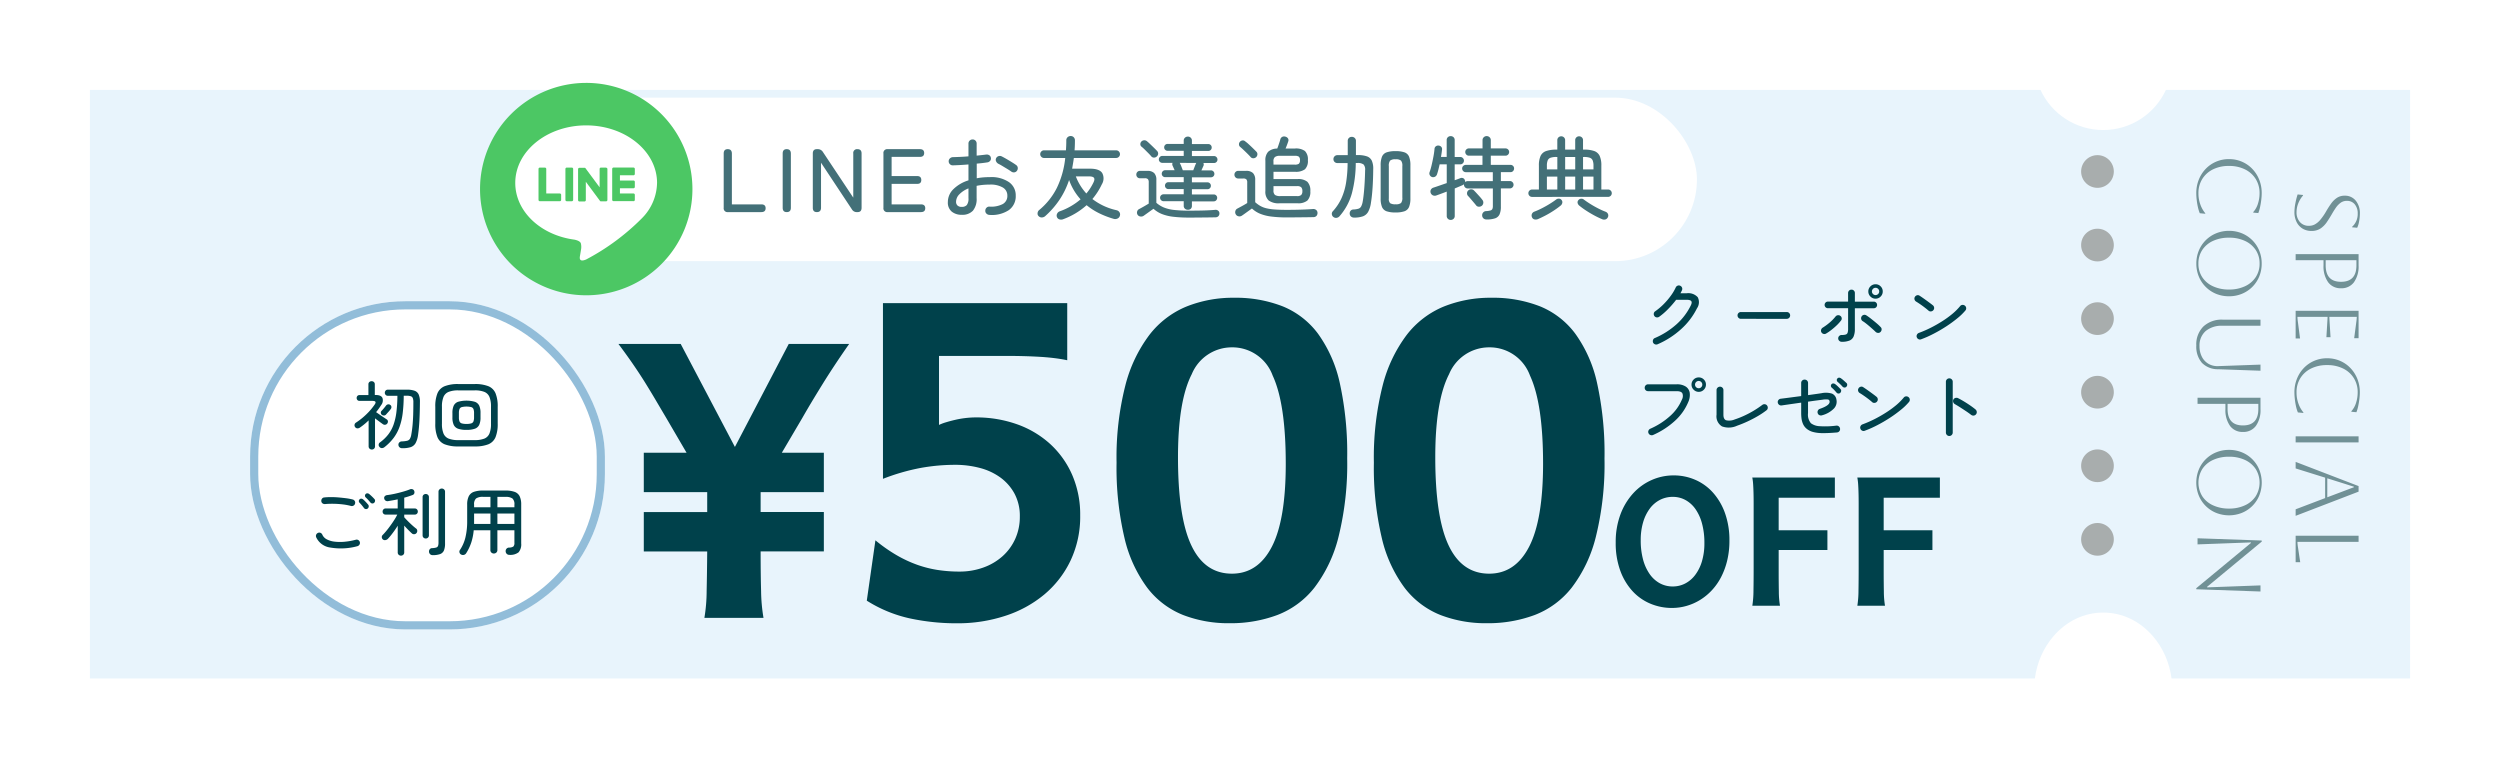 <svg xmlns="http://www.w3.org/2000/svg" xmlns:xlink="http://www.w3.org/1999/xlink" width="305.832" height="94" viewBox="0 0 305.832 94">
  <defs>
    <filter id="前面オブジェクトで型抜き_1" x="0" y="0" width="305.832" height="94" filterUnits="userSpaceOnUse">
      <feOffset dy="3" input="SourceAlpha"/>
      <feGaussianBlur stdDeviation="3" result="blur"/>
      <feFlood flood-color="#64361a" flood-opacity="0.082"/>
      <feComposite operator="in" in2="blur"/>
      <feComposite in="SourceGraphic"/>
    </filter>
    <clipPath id="clip-path">
      <rect width="8" height="49.728" fill="none"/>
    </clipPath>
    <clipPath id="clip-path-2">
      <rect id="長方形_22844" data-name="長方形 22844" width="26.113" height="29.222" transform="translate(0 -3)" fill="none"/>
    </clipPath>
  </defs>
  <g id="bn_sp" transform="translate(-19577.91 67.454)">
    <g transform="matrix(1, 0, 0, 1, 19577.91, -67.45)" filter="url(#前面オブジェクトで型抜き_1)">
      <g id="前面オブジェクトで型抜き_1-2" data-name="前面オブジェクトで型抜き 1" transform="translate(169.09 269.45)" fill="#e8f4fc">
        <path d="M 80.755 -188.455 L -159.09 -188.456 L -159.09 -262.454 L 81.199 -262.454 C 82.262 -259.529 85.038 -257.547 88.201 -257.547 C 91.364 -257.547 94.139 -259.529 95.203 -262.454 L 126.742 -262.454 L 126.742 -188.456 L 95.647 -188.456 C 95.46 -192.936 92.192 -196.516 88.201 -196.516 C 84.21 -196.516 80.941 -192.936 80.755 -188.455 Z" stroke="none"/>
        <path d="M 79.838 -189.455 C 80.096 -191.398 80.886 -193.2 82.126 -194.635 C 83.732 -196.493 85.89 -197.516 88.201 -197.516 C 90.512 -197.516 92.67 -196.493 94.276 -194.635 C 95.516 -193.2 96.306 -191.398 96.563 -189.456 L 125.742 -189.456 L 125.742 -261.454 L 95.872 -261.454 C 94.509 -258.501 91.546 -256.547 88.201 -256.547 C 84.856 -256.547 81.893 -258.501 80.53 -261.454 L -158.09 -261.454 L -158.09 -189.456 L 79.838 -189.455 M 81.766 -187.455 L -160.09 -187.456 L -160.09 -263.454 L 81.938 -263.454 C 82.657 -260.564 85.232 -258.547 88.201 -258.547 C 91.17 -258.547 93.745 -260.565 94.464 -263.454 L 127.742 -263.454 L 127.742 -187.456 L 94.636 -187.456 C 94.649 -187.648 94.656 -187.847 94.656 -188.05 C 94.656 -192.167 91.76 -195.516 88.201 -195.516 C 84.642 -195.516 81.746 -192.167 81.746 -188.05 C 81.746 -187.852 81.753 -187.652 81.766 -187.456 L 81.766 -187.455 Z" stroke="none" fill="#fff"/>
      </g>
    </g>
    <g id="グループ_27179" data-name="グループ 27179" transform="translate(173.5 -2.318)">
      <path id="パス_17251" data-name="パス 17251" d="M2.223.171a.421.421,0,0,1-.319,0,.416.416,0,0,1-.23-.216.447.447,0,0,1,0-.324.364.364,0,0,1,.22-.225A9.684,9.684,0,0,0,4.545-2.277,7.52,7.52,0,0,0,6.3-4.6q.162-.333.054-.5T5.8-5.274h-1.3A11.6,11.6,0,0,1,3.51-4.135a7.941,7.941,0,0,1-1.1.949.436.436,0,0,1-.311.063.386.386,0,0,1-.266-.171A.413.413,0,0,1,1.764-3.6a.386.386,0,0,1,.171-.266,7.461,7.461,0,0,0,1.017-.855,8.736,8.736,0,0,0,.877-1.022,5.906,5.906,0,0,0,.617-1.031A.411.411,0,0,1,4.68-7a.384.384,0,0,1,.315.009.411.411,0,0,1,.225.234.384.384,0,0,1-.009.315,1.629,1.629,0,0,1-.085.18l-.1.189H5.8a1.555,1.555,0,0,1,1.337.482A1.307,1.307,0,0,1,7.047-4.23,8.541,8.541,0,0,1,5.116-1.692,10.413,10.413,0,0,1,2.223.171Zm10.2-3.114a.4.4,0,0,1-.293-.122.4.4,0,0,1-.122-.293.4.4,0,0,1,.122-.3.407.407,0,0,1,.293-.117h5.607a.407.407,0,0,1,.292.117.4.4,0,0,1,.122.3.4.4,0,0,1-.122.293.4.4,0,0,1-.292.122ZM24.75-.135a.414.414,0,0,1-.3-.122.392.392,0,0,1-.126-.293.388.388,0,0,1,.126-.3.422.422,0,0,1,.3-.117,1.6,1.6,0,0,0,.5-.058.351.351,0,0,0,.225-.225,1.488,1.488,0,0,0,.059-.472v-2.52H23.067a.391.391,0,0,1-.288-.117.391.391,0,0,1-.117-.288.391.391,0,0,1,.117-.288.391.391,0,0,1,.288-.117h2.466V-6.1a.4.4,0,0,1,.121-.293.4.4,0,0,1,.292-.122.4.4,0,0,1,.3.122.407.407,0,0,1,.117.293v1.053h2.313a.391.391,0,0,1,.288.117.391.391,0,0,1,.117.288.391.391,0,0,1-.117.288.391.391,0,0,1-.288.117H26.361v2.52a2.306,2.306,0,0,1-.158.945.946.946,0,0,1-.508.491A2.473,2.473,0,0,1,24.75-.135Zm4.14-5.274a.848.848,0,0,1-.621-.261.848.848,0,0,1-.261-.621.844.844,0,0,1,.261-.625.856.856,0,0,1,.621-.257.851.851,0,0,1,.625.257.851.851,0,0,1,.257.625.856.856,0,0,1-.257.621A.844.844,0,0,1,28.89-5.409ZM22.842-1.143a.377.377,0,0,1-.31.045.421.421,0,0,1-.257-.189.388.388,0,0,1-.041-.319.44.44,0,0,1,.194-.257,6.9,6.9,0,0,0,.846-.621,5.179,5.179,0,0,0,.72-.738.429.429,0,0,1,.274-.162.413.413,0,0,1,.311.072.389.389,0,0,1,.171.27.376.376,0,0,1-.081.306,4.875,4.875,0,0,1-.531.589,8.394,8.394,0,0,1-.657.567A5.674,5.674,0,0,1,22.842-1.143Zm6.642-.18a.382.382,0,0,1-.3.1.464.464,0,0,1-.3-.14q-.135-.135-.342-.319t-.432-.378q-.225-.193-.437-.356a3.748,3.748,0,0,0-.365-.252.4.4,0,0,1-.175-.27.406.406,0,0,1,.067-.315.4.4,0,0,1,.265-.175.4.4,0,0,1,.311.068,7.092,7.092,0,0,1,.576.414q.333.261.657.535a5.678,5.678,0,0,1,.513.482.368.368,0,0,1,.112.3A.448.448,0,0,1,29.484-1.323ZM28.89-5.85a.435.435,0,0,0,.319-.131.424.424,0,0,0,.131-.31.435.435,0,0,0-.131-.319.435.435,0,0,0-.319-.131.424.424,0,0,0-.31.131.435.435,0,0,0-.131.319.424.424,0,0,0,.131.31A.424.424,0,0,0,28.89-5.85ZM34.47-.441a.384.384,0,0,1-.315-.009.415.415,0,0,1-.216-.234A.384.384,0,0,1,33.953-1a.43.43,0,0,1,.238-.221,13.673,13.673,0,0,0,1.476-.643,15.928,15.928,0,0,0,1.418-.81,11.7,11.7,0,0,0,1.233-.9A7.207,7.207,0,0,0,39.24-4.5a.382.382,0,0,1,.279-.148.421.421,0,0,1,.306.095.4.4,0,0,1,.153.279.4.4,0,0,1-.09.306,7.01,7.01,0,0,1-.972.945,15.645,15.645,0,0,1-1.359.994,17.591,17.591,0,0,1-1.544.9A12.772,12.772,0,0,1,34.47-.441Zm.918-3.492q-.216-.189-.49-.4t-.549-.4q-.275-.189-.5-.324a.421.421,0,0,1-.189-.257.377.377,0,0,1,.045-.311.414.414,0,0,1,.261-.2.367.367,0,0,1,.315.054q.225.144.535.364t.607.441q.3.22.477.364a.414.414,0,0,1,.158.279.39.39,0,0,1-.086.306.4.4,0,0,1-.274.162A.368.368,0,0,1,35.388-3.933Z" transform="translate(19604.959 -23.189)" fill="#00414b"/>
      <path id="パス_17254" data-name="パス 17254" d="M2.628.081a.423.423,0,0,1-.315,0,.394.394,0,0,1-.234-.22A.384.384,0,0,1,2.07-.45a.415.415,0,0,1,.216-.234A8.957,8.957,0,0,0,4.72-2.246,5.6,5.6,0,0,0,6.165-4.257a.907.907,0,0,0,.059-.752q-.139-.275-.716-.274H2.025A.4.4,0,0,1,1.732-5.4.4.4,0,0,1,1.611-5.7.409.409,0,0,1,1.732-6a.4.4,0,0,1,.292-.122H5.508a1.958,1.958,0,0,1,1.13.279,1.121,1.121,0,0,1,.481.765,2.093,2.093,0,0,1-.18,1.125A6.446,6.446,0,0,1,5.323-1.669,9.749,9.749,0,0,1,2.628.081ZM8.217-5.2A.848.848,0,0,1,7.6-5.463a.848.848,0,0,1-.261-.621A.844.844,0,0,1,7.6-6.71a.856.856,0,0,1,.621-.256.851.851,0,0,1,.625.256.851.851,0,0,1,.257.626.856.856,0,0,1-.257.621A.844.844,0,0,1,8.217-5.2Zm0-.441a.424.424,0,0,0,.311-.131.424.424,0,0,0,.13-.311.435.435,0,0,0-.13-.319.424.424,0,0,0-.311-.13A.435.435,0,0,0,7.9-6.4a.435.435,0,0,0-.131.319.424.424,0,0,0,.131.311A.435.435,0,0,0,8.217-5.643Zm4.68,4.59a2.4,2.4,0,0,1-1.832.076A1.434,1.434,0,0,1,10.4-2.4V-5.418a.392.392,0,0,1,.126-.293.414.414,0,0,1,.3-.121.4.4,0,0,1,.293.121.4.4,0,0,1,.122.293V-2.4q0,.54.319.675a1.714,1.714,0,0,0,1.067-.1A10.873,10.873,0,0,0,13.8-2.29,12.165,12.165,0,0,0,14.954-2.9a11.816,11.816,0,0,0,1.039-.7.417.417,0,0,1,.315-.086.383.383,0,0,1,.27.158.417.417,0,0,1,.086.315.383.383,0,0,1-.157.27,9.91,9.91,0,0,1-1.071.715q-.594.346-1.242.648A13.812,13.812,0,0,1,12.9-1.053Zm12.24.819q-1.053.09-1.773.081A4.49,4.49,0,0,1,22.172-.3a2.039,2.039,0,0,1-.788-.418,1.613,1.613,0,0,1-.414-.572,2.422,2.422,0,0,1-.176-.657,5.341,5.341,0,0,1-.04-.634v-1.3l-1.269.18-1.116.162a.4.4,0,0,1-.311-.076.409.409,0,0,1-.167-.275.389.389,0,0,1,.081-.311.392.392,0,0,1,.279-.157q.45-.054,1.125-.144t1.377-.18V-6.291a.392.392,0,0,1,.126-.293.383.383,0,0,1,.3-.112.4.4,0,0,1,.3.122.407.407,0,0,1,.117.293V-4.8l1.031-.144q.446-.063.608-.09a2.572,2.572,0,0,1,1.3.054.952.952,0,0,1,.535.747,1.211,1.211,0,0,1-.3,1.062,3.162,3.162,0,0,1-1.458.837.436.436,0,0,1-.319-.013.365.365,0,0,1-.212-.23.4.4,0,0,1,.009-.319.412.412,0,0,1,.234-.22q1.26-.432,1.206-.9a.257.257,0,0,0-.184-.248,2.3,2.3,0,0,0-.67.023l-.689.09Q22.2-4.086,21.591-4v1.413a1.629,1.629,0,0,0,.351,1.224A1.9,1.9,0,0,0,23-1a10.261,10.261,0,0,0,2.052-.067.4.4,0,0,1,.311.095.42.42,0,0,1,.148.283.4.4,0,0,1-.09.306A.4.4,0,0,1,25.137-.234ZM26.28-5.823a.278.278,0,0,1-.225.095.337.337,0,0,1-.234-.1q-.135-.153-.292-.306t-.31-.279a.329.329,0,0,1-.108-.2.259.259,0,0,1,.072-.221.277.277,0,0,1,.212-.1.376.376,0,0,1,.229.081,3.217,3.217,0,0,1,.328.261q.193.171.338.306a.283.283,0,0,1,.094.229A.342.342,0,0,1,26.28-5.823Zm-.747.747a.3.3,0,0,1-.234.081.31.31,0,0,1-.225-.117q-.126-.153-.279-.315a3.369,3.369,0,0,0-.306-.288.3.3,0,0,1-.1-.207.266.266,0,0,1,.081-.216.275.275,0,0,1,.221-.09.431.431,0,0,1,.229.09,3.1,3.1,0,0,1,.315.27q.189.18.324.324a.26.26,0,0,1,.085.23A.379.379,0,0,1,25.533-5.076Zm3,4.635a.384.384,0,0,1-.315-.009A.415.415,0,0,1,28-.684.384.384,0,0,1,28.012-1a.43.43,0,0,1,.239-.221,13.673,13.673,0,0,0,1.476-.643,15.928,15.928,0,0,0,1.417-.81,11.7,11.7,0,0,0,1.233-.9A7.207,7.207,0,0,0,33.3-4.5a.382.382,0,0,1,.279-.148.421.421,0,0,1,.306.095.4.4,0,0,1,.153.279.4.4,0,0,1-.09.306,7.01,7.01,0,0,1-.972.945,15.645,15.645,0,0,1-1.359.994,17.591,17.591,0,0,1-1.543.9A12.772,12.772,0,0,1,28.53-.441Zm.918-3.492q-.216-.189-.49-.4t-.549-.4q-.275-.189-.5-.324a.421.421,0,0,1-.189-.257.377.377,0,0,1,.045-.311.414.414,0,0,1,.261-.2.367.367,0,0,1,.315.054q.225.144.535.364t.608.441q.3.22.477.364a.414.414,0,0,1,.158.279.39.39,0,0,1-.086.306.4.4,0,0,1-.274.162A.368.368,0,0,1,29.448-3.933ZM38.871.2a.392.392,0,0,1-.292-.126.414.414,0,0,1-.122-.3v-6.21a.4.4,0,0,1,.122-.293.4.4,0,0,1,.292-.122.409.409,0,0,1,.3.122.4.4,0,0,1,.122.293v6.21a.414.414,0,0,1-.122.3A.4.4,0,0,1,38.871.2Zm2.664-2.592q-.252-.2-.6-.432t-.706-.463q-.36-.23-.675-.41a.421.421,0,0,1-.2-.243.41.41,0,0,1,.018-.315.4.4,0,0,1,.248-.2.435.435,0,0,1,.319.023q.36.18.751.418t.756.49q.365.252.634.477a.433.433,0,0,1,.153.293.394.394,0,0,1-.1.31.412.412,0,0,1-.288.149A.451.451,0,0,1,41.535-2.394Z" transform="translate(19604 -12)" fill="#00414b"/>
    </g>
    <path id="パス_17250" data-name="パス 17250" d="M-58.244-20.2h5.232l-2.479-4.246q-.666-1.125-1.3-2.2t-1.32-2.18q-.688-1.1-1.48-2.249t-1.756-2.433h7.619l6.632,12.6,6.586-12.6h7.39q-1.01,1.446-1.79,2.628t-1.434,2.238q-.654,1.056-1.262,2.065t-1.251,2.134l-2.5,4.246h5.141v4.819h-7.734v2.433h7.734v4.819h-7.734q0,2.731.057,4.842A21.026,21.026,0,0,0-43.6,0h-7.229a20.354,20.354,0,0,0,.275-3.282q.046-2.111.069-4.842h-7.757v-4.819h7.757v-2.433h-7.757Zm29.258-18.3H-6.442v6.987q-.738-.158-1.608-.264t-1.793-.158q-.923-.053-1.846-.079t-1.74-.026h-8.7V-23.6a5.559,5.559,0,0,1,.831-.316q.514-.158,1.121-.3a11.153,11.153,0,0,1,1.266-.224,10.631,10.631,0,0,1,1.266-.079,14.822,14.822,0,0,1,5.076.844,11.922,11.922,0,0,1,4.047,2.413,11.16,11.16,0,0,1,2.689,3.784,12.17,12.17,0,0,1,.976,4.957A12.551,12.551,0,0,1-6.046-6.987a12.305,12.305,0,0,1-3.23,4.153,14.376,14.376,0,0,1-4.786,2.6,18.637,18.637,0,0,1-5.827.9,27.118,27.118,0,0,1-5.84-.606,16.433,16.433,0,0,1-5.234-2.162l1.055-7.383a19.479,19.479,0,0,0,2.571,1.806,15.283,15.283,0,0,0,2.5,1.173,13.722,13.722,0,0,0,2.531.646,17.5,17.5,0,0,0,2.676.2A8.522,8.522,0,0,0-16.7-6.157a7.088,7.088,0,0,0,2.333-1.371A6.356,6.356,0,0,0-12.809-9.65a6.514,6.514,0,0,0,.567-2.742,5.759,5.759,0,0,0-.646-2.795,5.937,5.937,0,0,0-1.727-1.978,7.469,7.469,0,0,0-2.518-1.173,11.7,11.7,0,0,0-3.019-.382,23.83,23.83,0,0,0-4.232.382,25.73,25.73,0,0,0-4.6,1.332ZM27.805-19.512a37,37,0,0,1-1.055,9.584A16.953,16.953,0,0,1,23.8-3.7,10.584,10.584,0,0,1,19.249-.343a16.315,16.315,0,0,1-5.814,1A15.392,15.392,0,0,1,7.714-.356,10.323,10.323,0,0,1,3.35-3.678,16.456,16.456,0,0,1,.568-9.743a37.362,37.362,0,0,1-.976-9.242A35.686,35.686,0,0,1,.66-28.4a17.384,17.384,0,0,1,2.966-6.236,11.044,11.044,0,0,1,4.535-3.454,15.315,15.315,0,0,1,5.8-1.068A15.775,15.775,0,0,1,19.9-38.114a10.15,10.15,0,0,1,4.351,3.375,16.241,16.241,0,0,1,2.663,6.078A39.928,39.928,0,0,1,27.805-19.512Zm-7.515.659q0-7.33-1.6-10.784a5.247,5.247,0,0,0-5-3.454,5.3,5.3,0,0,0-4.9,3.283Q7.107-26.525,7.107-19.644q0,7.33,1.635,10.784T13.7-5.405q3.19,0,4.891-3.3T20.291-18.853Zm38.993-.659a37,37,0,0,1-1.055,9.584A16.953,16.953,0,0,1,55.276-3.7,10.584,10.584,0,0,1,50.728-.343a16.315,16.315,0,0,1-5.814,1A15.392,15.392,0,0,1,39.192-.356a10.323,10.323,0,0,1-4.364-3.322,16.456,16.456,0,0,1-2.782-6.064,37.362,37.362,0,0,1-.976-9.242A35.686,35.686,0,0,1,32.139-28.4a17.384,17.384,0,0,1,2.966-6.236,11.044,11.044,0,0,1,4.535-3.454,15.315,15.315,0,0,1,5.8-1.068,15.775,15.775,0,0,1,5.933,1.042,10.15,10.15,0,0,1,4.351,3.375,16.241,16.241,0,0,1,2.663,6.078A39.928,39.928,0,0,1,59.284-19.512Zm-7.515.659q0-7.33-1.6-10.784a5.247,5.247,0,0,0-5-3.454,5.3,5.3,0,0,0-4.9,3.283q-1.687,3.283-1.687,10.165,0,7.33,1.635,10.784t4.957,3.454q3.19,0,4.891-3.3T51.769-18.853Z" transform="translate(19714.91 8.129)" fill="#00414b"/>
    <path id="パス_17252" data-name="パス 17252" d="M-6.025-7.949a10.209,10.209,0,0,1-.269,2.4,8.968,8.968,0,0,1-.741,2.025A7.238,7.238,0,0,1-8.163-1.907,6.94,6.94,0,0,1-9.6-.72a6.65,6.65,0,0,1-1.665.736,6.48,6.48,0,0,1-1.794.252A6.733,6.733,0,0,1-15.7-.258,6.24,6.24,0,0,1-17.89-1.8a7.52,7.52,0,0,1-1.493-2.508,9.782,9.782,0,0,1-.553-3.421,9.6,9.6,0,0,1,.585-3.459,7.909,7.909,0,0,1,1.568-2.583,6.754,6.754,0,0,1,2.261-1.617,6.61,6.61,0,0,1,2.675-.559,6.59,6.59,0,0,1,2.61.526,6.226,6.226,0,0,1,2.17,1.547,7.57,7.57,0,0,1,1.488,2.508A9.782,9.782,0,0,1-6.025-7.949Zm-3.062.269a9,9,0,0,0-.285-2.358,5.608,5.608,0,0,0-.8-1.778A3.621,3.621,0,0,0-11.4-12.934a3.2,3.2,0,0,0-1.558-.387,3.375,3.375,0,0,0-1.568.371,3.616,3.616,0,0,0-1.241,1.063,5.3,5.3,0,0,0-.816,1.676A7.66,7.66,0,0,0-16.875-8a8.89,8.89,0,0,0,.285,2.342,5.607,5.607,0,0,0,.806,1.778,3.669,3.669,0,0,0,1.241,1.128,3.269,3.269,0,0,0,1.59.392,3.268,3.268,0,0,0,1.509-.36,3.625,3.625,0,0,0,1.23-1.047,5.245,5.245,0,0,0,.827-1.67A7.654,7.654,0,0,0-9.087-7.681ZM5.962-9.238v2.417H0v2.438q0,1.5.021,2.648A10.517,10.517,0,0,0,.161,0H-3.223a12.265,12.265,0,0,0,.14-1.864q.021-1.219.021-2.809v-7.788q0-.72-.016-1.327t-.048-1.09a6.378,6.378,0,0,0-.1-.806h10.1v2.471H0v3.975Zm12.847,0v2.417H12.847v2.438q0,1.5.021,2.648A10.517,10.517,0,0,0,13.008,0H9.624a12.265,12.265,0,0,0,.14-1.864q.021-1.219.021-2.809v-7.788q0-.72-.016-1.327t-.048-1.09a6.378,6.378,0,0,0-.1-.806h10.1v2.471H12.847v3.975Z" transform="translate(19795.5 6.65)" fill="#00414b"/>
    <path id="パス_17253" data-name="パス 17253" d="M-22.319-.242l.066-.66h.066a3.248,3.248,0,0,0,.968.583,2.936,2.936,0,0,0,1.067.209,1.749,1.749,0,0,0,1.21-.412,1.409,1.409,0,0,0,.462-1.106,1.535,1.535,0,0,0-.17-.715,2.368,2.368,0,0,0-.561-.671,7.008,7.008,0,0,0-1.073-.737q-.473-.275-.9-.577a2.792,2.792,0,0,1-.7-.7A1.662,1.662,0,0,1-22.165-6a1.678,1.678,0,0,1,.6-1.347,2.387,2.387,0,0,1,1.595-.511,5.223,5.223,0,0,1,.946.094,2.88,2.88,0,0,1,.781.236l-.055.616h-.066a2.084,2.084,0,0,0-1.606-.682,1.712,1.712,0,0,0-1.133.358,1.188,1.188,0,0,0-.429.963,1.281,1.281,0,0,0,.236.775,2.512,2.512,0,0,0,.611.583q.374.258.8.5.495.286.962.605a2.883,2.883,0,0,1,.77.764,1.944,1.944,0,0,1,.3,1.116,2.034,2.034,0,0,1-.286,1.083,1.958,1.958,0,0,1-.809.731,2.661,2.661,0,0,1-1.215.264,5.783,5.783,0,0,1-1.034-.11A8.822,8.822,0,0,1-22.319-.242Zm7.3.242V-7.7h1.375a3.326,3.326,0,0,1,2.068.566,1.878,1.878,0,0,1,.737,1.579,1.878,1.878,0,0,1-.737,1.578,3.326,3.326,0,0,1-2.068.566h-.627V0Zm1.375-7.436h-.627v3.762h.627q2.013,0,2.013-1.881T-13.64-7.436ZM-8.085,0V-7.7H-4.73v.539l-1.925-.253a6.515,6.515,0,0,0-.682-.066v3.355q.143,0,.682-.033l1.8-.11v.506l-1.8-.11q-.539-.033-.682-.033V-.22a6.155,6.155,0,0,0,.693-.066L-4.7-.539V0Zm12.5-.946-.066.671A4.333,4.333,0,0,1,3.6-.044,8.063,8.063,0,0,1,2.706.1a7.447,7.447,0,0,1-.8.05,4.416,4.416,0,0,1-1.65-.3A4.107,4.107,0,0,1-1.072-.99a3.869,3.869,0,0,1-.886-1.27A3.933,3.933,0,0,1-2.277-3.85a3.933,3.933,0,0,1,.319-1.59,3.869,3.869,0,0,1,.886-1.27A4.107,4.107,0,0,1,.253-7.552a4.417,4.417,0,0,1,1.65-.3,6.785,6.785,0,0,1,.814.055q.451.055.88.148a4.473,4.473,0,0,1,.726.215l-.055.616H4.2a2.715,2.715,0,0,0-1.023-.572A4.144,4.144,0,0,0,1.9-7.59,3.238,3.238,0,0,0,.16-7.122,3.188,3.188,0,0,0-1.017-5.814,4.314,4.314,0,0,0-1.441-3.85a4.306,4.306,0,0,0,.423,1.969A3.209,3.209,0,0,0,.154-.577,3.231,3.231,0,0,0,1.9-.11,3.921,3.921,0,0,0,3.295-.352a3.445,3.445,0,0,0,1.05-.594ZM7.271,0V-7.7h.748V0ZM10.4,0l2.959-7.7h.682L17,0h-.8L14.828-3.608h-2.5L11.2,0Zm3.036-7.128L12.408-3.872h2.321L13.5-7.128ZM19.437-7.7h.748V-.22a5.111,5.111,0,0,0,.66-.066l1.826-.275V0H19.437ZM-19.954,11.054l-.066.671a4.333,4.333,0,0,1-.748.231,8.063,8.063,0,0,1-.891.148,7.447,7.447,0,0,1-.8.05,4.416,4.416,0,0,1-1.65-.3,4.107,4.107,0,0,1-1.326-.841,3.869,3.869,0,0,1-.885-1.271,3.933,3.933,0,0,1-.319-1.59,3.933,3.933,0,0,1,.319-1.589,3.869,3.869,0,0,1,.885-1.27,4.107,4.107,0,0,1,1.326-.842,4.417,4.417,0,0,1,1.65-.3,6.785,6.785,0,0,1,.814.055q.451.055.88.148a4.473,4.473,0,0,1,.726.215l-.055.616h-.066a2.715,2.715,0,0,0-1.023-.572,4.144,4.144,0,0,0-1.276-.2,3.238,3.238,0,0,0-1.743.468,3.188,3.188,0,0,0-1.177,1.309,4.314,4.314,0,0,0-.424,1.964,4.306,4.306,0,0,0,.424,1.969,3.209,3.209,0,0,0,1.172,1.3,3.231,3.231,0,0,0,1.749.468,3.921,3.921,0,0,0,1.392-.242,3.445,3.445,0,0,0,1.05-.594Zm2.09-2.9a4.09,4.09,0,0,1,.3-1.578A3.883,3.883,0,0,1-16.715,5.3a3.883,3.883,0,0,1,1.276-.847,4.09,4.09,0,0,1,1.578-.3,4.09,4.09,0,0,1,1.578.3,3.883,3.883,0,0,1,1.276.847,3.883,3.883,0,0,1,.847,1.276,4.09,4.09,0,0,1,.3,1.578,4.09,4.09,0,0,1-.3,1.579A3.883,3.883,0,0,1-11.005,11a3.883,3.883,0,0,1-1.276.847,4.09,4.09,0,0,1-1.578.3,4.09,4.09,0,0,1-1.578-.3A3.883,3.883,0,0,1-16.715,11a3.883,3.883,0,0,1-.847-1.276A4.09,4.09,0,0,1-17.864,8.15Zm.836,0a4.567,4.567,0,0,0,.4,1.964,3.1,3.1,0,0,0,1.111,1.309,2.966,2.966,0,0,0,1.661.468,2.966,2.966,0,0,0,1.661-.468,3.091,3.091,0,0,0,1.111-1.314,4.576,4.576,0,0,0,.4-1.958,4.539,4.539,0,0,0-.4-1.952A3.135,3.135,0,0,0-12.2,4.883,2.941,2.941,0,0,0-13.86,4.41a2.94,2.94,0,0,0-1.655.468,3.149,3.149,0,0,0-1.111,1.309A4.513,4.513,0,0,0-17.028,8.15ZM-7,4.3h.748V8.942a3.031,3.031,0,0,0,.655,2.074,2.327,2.327,0,0,0,1.843.743,2.767,2.767,0,0,0,1.3-.292,2.1,2.1,0,0,0,.858-.809,2.163,2.163,0,0,0,.28-1.188L-1.5,4.3h.748L-.935,9.47a2.714,2.714,0,0,1-.786,2,3.019,3.019,0,0,1-2.117.682A3.08,3.08,0,0,1-6.16,11.29,3.264,3.264,0,0,1-7,8.92ZM2.552,12V4.3H3.927A3.326,3.326,0,0,1,6,4.866a1.878,1.878,0,0,1,.737,1.579A1.878,1.878,0,0,1,6,8.024a3.326,3.326,0,0,1-2.068.566H3.3V12ZM3.927,4.564H3.3V8.326h.627q2.013,0,2.013-1.881T3.927,4.564ZM8.932,8.15a4.09,4.09,0,0,1,.3-1.578,3.866,3.866,0,0,1,2.123-2.123,4.27,4.27,0,0,1,3.157,0,3.866,3.866,0,0,1,2.123,2.123,4.27,4.27,0,0,1,0,3.157,3.866,3.866,0,0,1-2.123,2.123,4.27,4.27,0,0,1-3.157,0A3.866,3.866,0,0,1,9.235,9.729,4.09,4.09,0,0,1,8.932,8.15Zm.836,0a4.567,4.567,0,0,0,.4,1.964,3.1,3.1,0,0,0,1.111,1.309,3.184,3.184,0,0,0,3.322,0,3.091,3.091,0,0,0,1.111-1.314,4.576,4.576,0,0,0,.4-1.958,4.539,4.539,0,0,0-.4-1.952A3.135,3.135,0,0,0,14.6,4.883a3.159,3.159,0,0,0-3.316-.005A3.149,3.149,0,0,0,10.17,6.186,4.513,4.513,0,0,0,9.768,8.15ZM19.745,12l.275-7.854h.132l5.533,6.688h.066L25.509,4.3h.748l-.275,7.854H25.85L20.317,5.466h-.066L20.493,12Z" transform="translate(19858.742 -21.35) rotate(90)" fill="#719196"/>
    <g id="リピートグリッド_8" data-name="リピートグリッド 8" transform="translate(19832.5 -48.475)" clip-path="url(#clip-path)">
      <g transform="translate(-1300 -567)">
        <circle id="楕円形_34" data-name="楕円形 34" cx="2" cy="2" r="2" transform="translate(1300 567)" fill="#a8adad"/>
      </g>
      <g transform="translate(-1300 -558)">
        <circle id="楕円形_34-2" data-name="楕円形 34" cx="2" cy="2" r="2" transform="translate(1300 567)" fill="#a8adad"/>
      </g>
      <g transform="translate(-1300 -549)">
        <circle id="楕円形_34-3" data-name="楕円形 34" cx="2" cy="2" r="2" transform="translate(1300 567)" fill="#a8adad"/>
      </g>
      <g transform="translate(-1300 -540)">
        <circle id="楕円形_34-4" data-name="楕円形 34" cx="2" cy="2" r="2" transform="translate(1300 567)" fill="#a8adad"/>
      </g>
      <g transform="translate(-1300 -531)">
        <circle id="楕円形_34-5" data-name="楕円形 34" cx="2" cy="2" r="2" transform="translate(1300 567)" fill="#a8adad"/>
      </g>
      <g transform="translate(-1300 -522)">
        <circle id="楕円形_34-6" data-name="楕円形 34" cx="2" cy="2" r="2" transform="translate(1300 567)" fill="#a8adad"/>
      </g>
    </g>
    <g id="グループ_27181" data-name="グループ 27181" transform="translate(134.5 12.493)">
      <rect id="長方形_22882" data-name="長方形 22882" width="145" height="20" rx="10" transform="translate(19506 -68)" fill="#fff"/>
      <path id="パス_17248" data-name="パス 17248" d="M-51.541,0a.462.462,0,0,1-.517-.528V-7.172q0-.528.495-.528t.506.528V-.946h3.6q.528,0,.528.473T-47.459,0Zm7.194,0q-.495,0-.495-.528V-7.172q0-.528.495-.528t.506.528V-.528Q-43.84,0-44.347,0Zm3.685,0q-.495,0-.495-.528V-7.172q0-.528.495-.528h.11a.72.72,0,0,1,.627.341l3.718,5.588v-5.4a.462.462,0,0,1,.517-.528q.5,0,.5.528V-.528q0,.528-.484.528h-.077a.672.672,0,0,1-.627-.341l-3.773-5.7V-.528Q-40.155,0-40.661,0ZM-32,0a.462.462,0,0,1-.517-.528V-7.172A.462.462,0,0,1-32-7.7h3.938q.528,0,.528.473t-.528.473h-3.454v2.343h3.113q.517,0,.517.484t-.517.473h-3.113V-.946h3.586q.528,0,.528.473T-27.934,0Zm12.441.341a.529.529,0,0,1-.358-.159.451.451,0,0,1-.138-.358.487.487,0,0,1,.149-.358.451.451,0,0,1,.358-.137,3.083,3.083,0,0,0,1.628-.314,1.117,1.117,0,0,0,.561-1.028,1.117,1.117,0,0,0-.561-1A2.959,2.959,0,0,0-19.5-3.366q-.44,0-.847.038a6.8,6.8,0,0,0-.77.116v1.5A2.237,2.237,0,0,1-21.571-.17a1.762,1.762,0,0,1-1.37.5,1.877,1.877,0,0,1-1.215-.385,1.42,1.42,0,0,1-.479-1.177,2.189,2.189,0,0,1,.688-1.584,4.5,4.5,0,0,1,1.832-1.067V-5.83q-.517.044-1.012.071t-.891.039a.468.468,0,0,1-.363-.138.479.479,0,0,1-.154-.358.469.469,0,0,1,.149-.352.54.54,0,0,1,.358-.154q.418-.011.913-.033t1-.066V-8.382a.482.482,0,0,1,.148-.363.5.5,0,0,1,.358-.143.478.478,0,0,1,.352.143.492.492,0,0,1,.143.363v1.474l.611-.066q.292-.033.556-.066a.568.568,0,0,1,.374.082.439.439,0,0,1,.2.325.439.439,0,0,1-.093.363.524.524,0,0,1-.336.187q-.275.044-.6.082t-.7.071v1.793a6.864,6.864,0,0,1,.792-.11q.407-.033.847-.033a3.824,3.824,0,0,1,2.3.61,1.947,1.947,0,0,1,.83,1.655,2.066,2.066,0,0,1-.852,1.777A3.767,3.767,0,0,1-19.563.341Zm2.684-5.3q-.2-.143-.5-.325l-.594-.358q-.292-.176-.5-.275a.62.62,0,0,1-.264-.292.431.431,0,0,1,0-.379.481.481,0,0,1,.3-.259.5.5,0,0,1,.379.027q.242.121.577.314t.666.4q.33.2.539.357a.445.445,0,0,1,.187.325.51.51,0,0,1-.1.369.46.46,0,0,1-.319.193A.516.516,0,0,1-16.879-4.961ZM-22.94-.638a.81.81,0,0,0,.616-.22,1.279,1.279,0,0,0,.209-.858V-2.9a3.169,3.169,0,0,0-1.117.726,1.321,1.321,0,0,0-.4.913.606.606,0,0,0,.176.456A.715.715,0,0,0-22.94-.638ZM-10.554.88a.661.661,0,0,1-.429.011.461.461,0,0,1-.308-.286.484.484,0,0,1,.017-.4.554.554,0,0,1,.324-.3A8.043,8.043,0,0,0-8.4-1.562,7.018,7.018,0,0,1-9.806-3.927a9.937,9.937,0,0,1-1.188,2.442A10.681,10.681,0,0,1-12.743.506a.638.638,0,0,1-.4.149.527.527,0,0,1-.4-.171.421.421,0,0,1-.115-.369.537.537,0,0,1,.181-.357A8.381,8.381,0,0,0-11.3-2.964a10.989,10.989,0,0,0,1.023-3.657h-2.6A.444.444,0,0,1-13.2-6.76a.444.444,0,0,1-.137-.325.456.456,0,0,1,.137-.335.444.444,0,0,1,.325-.137h2.684q.022-.3.033-.605t.011-.616a.491.491,0,0,1,.16-.385.549.549,0,0,1,.38-.143.5.5,0,0,1,.368.149.528.528,0,0,1,.148.39q0,.308-.011.616t-.033.594h5.082a.456.456,0,0,1,.335.137.456.456,0,0,1,.137.335.444.444,0,0,1-.137.325.456.456,0,0,1-.335.138h-5.17q-.044.341-.1.666t-.11.643h2.189q1.144,0,1.49.534A1.38,1.38,0,0,1-5.8-3.4a8,8,0,0,1-1.155,1.8A7.494,7.494,0,0,0-4-.231a.556.556,0,0,1,.363.258A.506.506,0,0,1-3.591.44a.513.513,0,0,1-.291.347A.664.664,0,0,1-4.35.825,10.884,10.884,0,0,1-6.132.138,7.843,7.843,0,0,1-7.661-.847,8.928,8.928,0,0,1-10.554.88Zm2.86-3.157a5.735,5.735,0,0,0,.479-.644,6.815,6.815,0,0,0,.39-.7q.187-.385.066-.566t-.605-.182H-8.981A6.555,6.555,0,0,0-7.694-2.277ZM4.724-.286a.52.52,0,0,1-.358-.132.461.461,0,0,1-.148-.363v-.55H1.754a.413.413,0,0,1-.3-.127.413.413,0,0,1-.127-.3.4.4,0,0,1,.127-.3.422.422,0,0,1,.3-.121H4.218v-.638H2.348a.4.4,0,0,1-.3-.121.4.4,0,0,1-.121-.3.4.4,0,0,1,.121-.3.4.4,0,0,1,.3-.121h1.87v-.616H1.952a.4.4,0,0,1-.3-.121.4.4,0,0,1-.121-.3.422.422,0,0,1,.121-.3.4.4,0,0,1,.3-.127H3.107l-.253-.561a.4.4,0,0,1,0-.341H1.6a.422.422,0,0,1-.3-.121.4.4,0,0,1-.126-.3.413.413,0,0,1,.126-.3.413.413,0,0,1,.3-.127H4.218v-.627H2.249a.4.4,0,0,1-.3-.121.4.4,0,0,1-.121-.3.4.4,0,0,1,.121-.3.4.4,0,0,1,.3-.121H4.218v-.418A.465.465,0,0,1,4.367-9.1a.508.508,0,0,1,.358-.137.488.488,0,0,1,.352.137.474.474,0,0,1,.143.358v.418h2a.4.4,0,0,1,.3.121.4.4,0,0,1,.121.3.4.4,0,0,1-.121.3.4.4,0,0,1-.3.121h-2v.627H7.925a.4.4,0,0,1,.3.127.422.422,0,0,1,.121.3.4.4,0,0,1-.121.3.4.4,0,0,1-.3.121h-1.3a.424.424,0,0,1,.011.341l-.253.561H7.54a.408.408,0,0,1,.308.127.422.422,0,0,1,.121.3.4.4,0,0,1-.121.3.417.417,0,0,1-.308.121H5.219v.616h1.9a.4.4,0,0,1,.3.121.4.4,0,0,1,.121.3.4.4,0,0,1-.121.3.4.4,0,0,1-.3.121h-1.9v.638H7.882a.417.417,0,0,1,.308.121.4.4,0,0,1,.121.3.422.422,0,0,1-.121.3.408.408,0,0,1-.308.127H5.219v.55a.47.47,0,0,1-.143.363A.5.5,0,0,1,4.724-.286Zm.165.957a16.453,16.453,0,0,1-1.941-.1,5.507,5.507,0,0,1-1.4-.336A3.34,3.34,0,0,1,.522-.407Q.346-.286.1-.11T-.369.226Q-.589.385-.7.462a.545.545,0,0,1-.4.072.464.464,0,0,1-.33-.215A.49.49,0,0,1-1.48-.072a.467.467,0,0,1,.242-.3q.176-.088.533-.291t.643-.379V-3.63a.6.6,0,0,0-.1-.4.513.513,0,0,0-.385-.11h-.583a.425.425,0,0,1-.33-.132.455.455,0,0,1-.121-.319.455.455,0,0,1,.121-.319.425.425,0,0,1,.33-.132h.9a1.128,1.128,0,0,1,.836.27,1.164,1.164,0,0,1,.264.841v2.794a3.38,3.38,0,0,0,.918.572,4.677,4.677,0,0,0,1.237.3,16.165,16.165,0,0,0,1.859.088Q5.923-.176,6.7-.2T8.057-.275a.489.489,0,0,1,.374.1.412.412,0,0,1,.154.335.472.472,0,0,1-.127.341A.5.5,0,0,1,8.08.638q-.4.011-.957.016L5.973.665Q5.385.671,4.889.671ZM.918-6.8a.479.479,0,0,1-.336.132.424.424,0,0,1-.325-.143Q.126-6.974-.1-7.2t-.457-.457q-.231-.226-.4-.358a.387.387,0,0,1-.132-.3.441.441,0,0,1,.121-.308.484.484,0,0,1,.325-.16.477.477,0,0,1,.346.1q.165.132.407.363t.473.457q.231.226.374.379a.456.456,0,0,1,.132.346A.47.47,0,0,1,.918-6.8Zm3.19,1.683H5.385q.077-.2.176-.456t.176-.413l.011-.033H3.734l.011.033a3.063,3.063,0,0,1,.187.413Q4.031-5.313,4.109-5.115ZM15.944-1.078a2.043,2.043,0,0,1-1.337-.347,1.462,1.462,0,0,1-.4-1.161v-3.7a1.512,1.512,0,0,1,.341-1.095,1.65,1.65,0,0,1,1.111-.391q.055-.132.127-.341t.143-.424q.072-.214.1-.335a.49.49,0,0,1,.22-.319.49.49,0,0,1,.385-.044.524.524,0,0,1,.325.2.4.4,0,0,1,.049.374q-.055.176-.149.429t-.181.451h1.155a1.871,1.871,0,0,1,1.215.308,1.432,1.432,0,0,1,.358,1.122,1.416,1.416,0,0,1-.358,1.111,1.871,1.871,0,0,1-1.215.308H15.2v.891h2.948a1.739,1.739,0,0,1,1.2.336,1.53,1.53,0,0,1,.358,1.149,1.512,1.512,0,0,1-.358,1.139,1.739,1.739,0,0,1-1.2.336ZM16.835.649a14.514,14.514,0,0,1-1.941-.11A5.337,5.337,0,0,1,13.541.192a3.255,3.255,0,0,1-.974-.632q-.176.121-.424.3t-.467.336q-.22.16-.341.237a.526.526,0,0,1-.4.082.485.485,0,0,1-.346-.236.5.5,0,0,1-.055-.4.468.468,0,0,1,.242-.308q.187-.1.556-.3t.654-.38V-3.6a.576.576,0,0,0-.1-.4.534.534,0,0,0-.391-.11h-.6a.452.452,0,0,1-.341-.137.466.466,0,0,1-.132-.336.453.453,0,0,1,.132-.324.452.452,0,0,1,.341-.138h.946a1.166,1.166,0,0,1,.852.27,1.166,1.166,0,0,1,.269.852V-1.21a3.672,3.672,0,0,0,.627.457,2.9,2.9,0,0,0,.743.286,6.276,6.276,0,0,0,1.034.148q.611.044,1.479.044.979,0,1.782-.028T20-.374a.552.552,0,0,1,.424.116.45.45,0,0,1,.16.357.53.53,0,0,1-.132.374.544.544,0,0,1-.418.143q-.429.011-.984.016L17.919.643Q17.341.649,16.835.649Zm-.792-2.607h2.046a.707.707,0,0,0,.5-.137.631.631,0,0,0,.143-.467.649.649,0,0,0-.143-.478.707.707,0,0,0-.5-.138H15.2v.506a.691.691,0,0,0,.187.578A1.163,1.163,0,0,0,16.043-1.958ZM15.2-5.808H17.8a.871.871,0,0,0,.495-.1.533.533,0,0,0,.143-.445.517.517,0,0,0-.143-.434.871.871,0,0,0-.495-.1H15.988a1.006,1.006,0,0,0-.605.143.646.646,0,0,0-.187.539Zm-2.783-.913q-.154-.176-.391-.412T11.544-7.6q-.242-.231-.418-.374a.392.392,0,0,1-.148-.3.444.444,0,0,1,.1-.308.47.47,0,0,1,.314-.182.391.391,0,0,1,.335.1,4.734,4.734,0,0,1,.446.368q.258.236.506.478t.4.4a.444.444,0,0,1,.154.336.5.5,0,0,1-.143.346.492.492,0,0,1-.346.148A.42.42,0,0,1,12.413-6.721ZM30.135.044A3.249,3.249,0,0,1,29.04-.1a.949.949,0,0,1-.566-.528,2.737,2.737,0,0,1-.165-1.062V-5.709a2.773,2.773,0,0,1,.165-1.073.949.949,0,0,1,.566-.528,3.249,3.249,0,0,1,1.094-.148,3.2,3.2,0,0,1,1.089.148.95.95,0,0,1,.561.528,2.773,2.773,0,0,1,.165,1.073v4.015a2.737,2.737,0,0,1-.165,1.062.95.95,0,0,1-.561.528A3.2,3.2,0,0,1,30.135.044ZM25.053.671A.542.542,0,0,1,24.69.55a.49.49,0,0,1-.165-.341.536.536,0,0,1,.1-.368.453.453,0,0,1,.358-.16,2.5,2.5,0,0,0,.6-.094.585.585,0,0,0,.335-.269,1.969,1.969,0,0,0,.193-.594q.066-.341.132-.968t.11-1.391q.044-.765.055-1.49a.931.931,0,0,0-.182-.693,1.15,1.15,0,0,0-.775-.187h-.187A14.774,14.774,0,0,1,24.8-2.338,7.1,7.1,0,0,1,23.282.5a.575.575,0,0,1-.358.2.5.5,0,0,1-.391-.1.464.464,0,0,1-.192-.325.436.436,0,0,1,.1-.357,6.15,6.15,0,0,0,1.083-1.628,7.652,7.652,0,0,0,.561-1.93,15.792,15.792,0,0,0,.181-2.36H23.029a.484.484,0,0,1-.358-.137.47.47,0,0,1-.138-.346.475.475,0,0,1,.138-.341.474.474,0,0,1,.358-.143h1.254V-8.712a.474.474,0,0,1,.143-.358.488.488,0,0,1,.352-.137.508.508,0,0,1,.357.137.465.465,0,0,1,.149.358v1.738h.231a3.215,3.215,0,0,1,1.127.16,1.032,1.032,0,0,1,.589.534A2.381,2.381,0,0,1,27.4-5.247q-.011,1.265-.083,2.315t-.193,1.765A3.247,3.247,0,0,1,26.78-.033a1.224,1.224,0,0,1-.643.55A3.159,3.159,0,0,1,25.053.671ZM30.135-.957a1,1,0,0,0,.666-.154,1,1,0,0,0,.16-.682V-5.621A1,1,0,0,0,30.8-6.3a.978.978,0,0,0-.666-.16.978.978,0,0,0-.666.16,1,1,0,0,0-.159.676v3.96a.744.744,0,0,0,.159.572A1.134,1.134,0,0,0,30.135-.957ZM36.878.957A.475.475,0,0,1,36.536.82a.46.46,0,0,1-.143-.347V-2.508q-.374.143-.7.264t-.55.2a.565.565,0,0,1-.445-.006.524.524,0,0,1-.27-.3.505.505,0,0,1,.028-.4A.543.543,0,0,1,34.788-3q.308-.1.731-.248t.875-.3V-5.841h-.869q-.077.341-.154.649t-.165.561a.531.531,0,0,1-.236.3.519.519,0,0,1-.368.044.475.475,0,0,1-.275-.226.431.431,0,0,1-.033-.368,7.954,7.954,0,0,0,.253-.875q.121-.512.22-1.045a9.4,9.4,0,0,0,.132-.94.415.415,0,0,1,.171-.313A.468.468,0,0,1,35.4-8.14a.5.5,0,0,1,.319.149.417.417,0,0,1,.1.346q-.044.407-.132.9h.7V-8.811a.456.456,0,0,1,.143-.352.486.486,0,0,1,.341-.132.5.5,0,0,1,.352.132.456.456,0,0,1,.143.352v2.068h.682a.435.435,0,0,1,.319.132.435.435,0,0,1,.132.319.44.44,0,0,1-.132.314.426.426,0,0,1-.319.137h-.682V-3.9q.2-.066.374-.132l.319-.121a.429.429,0,0,1,.33,0,.366.366,0,0,1,.22.253.36.36,0,0,1,.033.231.468.468,0,0,1,.308-.121h3.08V-4.884h-3.3a.435.435,0,0,1-.319-.132.435.435,0,0,1-.132-.319.417.417,0,0,1,.132-.313.444.444,0,0,1,.319-.127h2.035V-6.9H39.1a.422.422,0,0,1-.308-.132.435.435,0,0,1-.132-.319.417.417,0,0,1,.132-.314.431.431,0,0,1,.308-.127h1.672v-1a.482.482,0,0,1,.149-.363.5.5,0,0,1,.357-.143.5.5,0,0,1,.358.143.482.482,0,0,1,.148.363v1h1.793a.444.444,0,0,1,.319.127.417.417,0,0,1,.132.314.435.435,0,0,1-.132.319.435.435,0,0,1-.319.132H41.784v1.122h2.409a.426.426,0,0,1,.313.127.426.426,0,0,1,.126.313.444.444,0,0,1-.126.319.417.417,0,0,1-.313.132H43.016V-3.8h1.1a.435.435,0,0,1,.319.132.435.435,0,0,1,.132.319.435.435,0,0,1-.132.319.435.435,0,0,1-.319.132h-1.1V-.66a2.291,2.291,0,0,1-.154.918.924.924,0,0,1-.539.5A3.1,3.1,0,0,1,41.244.9.52.52,0,0,1,40.887.77a.494.494,0,0,1-.16-.363.486.486,0,0,1,.126-.363A.481.481,0,0,1,41.2-.121,2.446,2.446,0,0,0,41.74-.2a.364.364,0,0,0,.236-.182.882.882,0,0,0,.06-.369V-2.893h-3.08a.435.435,0,0,1-.319-.132.435.435,0,0,1-.132-.319V-3.4q-.066.044-.165.1-.176.077-.429.182l-.539.225V.473a.46.46,0,0,1-.143.347A.488.488,0,0,1,36.878.957ZM40.694-.781a.543.543,0,0,1-.379.121.422.422,0,0,1-.336-.176q-.11-.143-.3-.363l-.374-.44q-.187-.22-.308-.341a.447.447,0,0,1-.121-.341.468.468,0,0,1,.154-.33.526.526,0,0,1,.368-.138.474.474,0,0,1,.347.16q.121.121.313.33t.385.424a4.433,4.433,0,0,1,.3.368.512.512,0,0,1,.126.374A.534.534,0,0,1,40.694-.781Zm6.138-1.078a.435.435,0,0,1-.319-.132.435.435,0,0,1-.132-.319.435.435,0,0,1,.132-.319.435.435,0,0,1,.319-.132h.836v-2.9a2.859,2.859,0,0,1,.2-1.2,1.164,1.164,0,0,1,.677-.605,3.716,3.716,0,0,1,1.265-.176h.11V-8.789a.456.456,0,0,1,.143-.352.486.486,0,0,1,.341-.132.472.472,0,0,1,.33.132.456.456,0,0,1,.143.352v1.144h1.232V-8.789a.456.456,0,0,1,.143-.352.472.472,0,0,1,.33-.132.486.486,0,0,1,.341.132.456.456,0,0,1,.143.352v1.144h.11a3.658,3.658,0,0,1,1.265.176,1.165,1.165,0,0,1,.666.605,2.859,2.859,0,0,1,.2,1.2v2.9h.825a.435.435,0,0,1,.319.132.435.435,0,0,1,.132.319.435.435,0,0,1-.132.319.435.435,0,0,1-.319.132ZM47.548.858a.714.714,0,0,1-.44.033.427.427,0,0,1-.286-.264.521.521,0,0,1-.006-.412.523.523,0,0,1,.325-.281,9.18,9.18,0,0,0,.885-.4q.479-.242.935-.523t.809-.544a.515.515,0,0,1,.357-.11.39.39,0,0,1,.313.165.4.4,0,0,1,.088.357.563.563,0,0,1-.187.314,9.734,9.734,0,0,1-.853.621Q49.01.132,48.5.4T47.548.858Zm7.832,0A10.324,10.324,0,0,1,54.428.4q-.522-.281-1.007-.6A9,9,0,0,1,52.6-.8a.591.591,0,0,1-.192-.3.391.391,0,0,1,.083-.352.439.439,0,0,1,.313-.181.457.457,0,0,1,.357.094q.319.242.781.533t.957.545a9.032,9.032,0,0,0,.9.407.524.524,0,0,1,.313.27.466.466,0,0,1-.006.412.477.477,0,0,1-.3.27A.594.594,0,0,1,55.38.858ZM48.647-2.761h1.276V-4.345H48.647Zm4.422,0h1.276V-4.345H53.069Zm-2.189,0h1.232V-4.345H50.881Zm0-2.464h1.232V-6.743H50.881Zm-2.233,0h1.276V-6.743h-.11a2.146,2.146,0,0,0-.715.093.583.583,0,0,0-.352.325,1.734,1.734,0,0,0-.1.66Zm4.422,0h1.276v-.44a1.734,1.734,0,0,0-.1-.66.583.583,0,0,0-.352-.325,2.146,2.146,0,0,0-.715-.093h-.11Z" transform="translate(19584 -54)" fill="#437078"/>
    </g>
    <g id="グループ_27104" data-name="グループ 27104" transform="translate(19636.504 -56.826)" clip-path="url(#clip-path-2)">
      <path id="パス_17074" data-name="パス 17074" d="M25.983,12.991A12.991,12.991,0,1,1,12.991,0,12.991,12.991,0,0,1,25.983,12.991" transform="translate(0.13 -0.487)" fill="#4cc764"/>
      <path id="パス_17075" data-name="パス 17075" d="M70.424,71.038c0-3.881-3.891-7.038-8.673-7.038s-8.673,3.157-8.673,7.038c0,3.479,3.085,6.393,7.253,6.944.282.061.667.186.764.428a1.782,1.782,0,0,1,.028.784s-.1.612-.124.742c-.038.219-.174.857.751.468a28,28,0,0,0,6.814-5.035h0a6.262,6.262,0,0,0,1.859-4.33" transform="translate(-48.638 -59.29)" fill="#fff"/>
      <path id="パス_17076" data-name="パス 17076" d="M201.724,131.7a.166.166,0,0,0,.166-.166v-.615a.166.166,0,0,0-.166-.166h-1.656v-.639h1.656a.166.166,0,0,0,.166-.166v-.615a.166.166,0,0,0-.166-.166h-1.656v-.639h1.656a.166.166,0,0,0,.166-.166v-.615a.166.166,0,0,0-.166-.166h-2.437a.166.166,0,0,0-.166.166v0h0v3.778h0v0a.166.166,0,0,0,.166.166h2.437Z" transform="translate(-182.824 -117.712)" fill="#4cc764"/>
      <path id="パス_17077" data-name="パス 17077" d="M90.719,131.7a.166.166,0,0,0,.166-.166v-.615a.166.166,0,0,0-.166-.166H89.063v-3a.166.166,0,0,0-.166-.166h-.615a.166.166,0,0,0-.166.166v3.782h0v0a.166.166,0,0,0,.166.166h2.437Z" transform="translate(-80.832 -117.712)" fill="#4cc764"/>
      <path id="パス_17078" data-name="パス 17078" d="M129.4,127.585h-.615a.166.166,0,0,0-.166.166v3.785a.166.166,0,0,0,.166.166h.615a.166.166,0,0,0,.166-.166v-3.785a.166.166,0,0,0-.166-.166" transform="translate(-118.044 -117.712)" fill="#4cc764"/>
      <path id="パス_17079" data-name="パス 17079" d="M150.985,127.585h-.615a.166.166,0,0,0-.166.166V130l-1.732-2.339-.013-.017h0l-.01-.01,0,0-.009-.008,0,0-.009-.006,0,0-.009-.005-.005,0-.01,0-.005,0-.01,0h-.006l-.01,0h-.642a.166.166,0,0,0-.166.166v3.785a.166.166,0,0,0,.166.166h.615a.166.166,0,0,0,.166-.166v-2.247l1.734,2.342a.167.167,0,0,0,.043.042h0l.01.006,0,0,.008,0,.008,0,.005,0,.011,0h0a.173.173,0,0,0,.043.006h.612a.166.166,0,0,0,.166-.166v-3.785a.166.166,0,0,0-.166-.166" transform="translate(-135.444 -117.712)" fill="#4cc764"/>
    </g>
    <g id="グループ_27206" data-name="グループ 27206" transform="translate(6.595 -2.15)">
      <g id="長方形_22906" data-name="長方形 22906" transform="translate(19601.91 -28.454)" fill="#fff" stroke="#92bdd9" stroke-width="1">
        <rect width="43.405" height="40.15" rx="19" stroke="none"/>
        <rect x="0.5" y="0.5" width="42.405" height="39.15" rx="18.5" fill="none"/>
      </g>
      <path id="パス_17249" data-name="パス 17249" d="M16.24,10.612a.441.441,0,0,1-.319-.117.416.416,0,0,1-.131-.288.374.374,0,0,1,.108-.3.425.425,0,0,1,.288-.126,3.464,3.464,0,0,0,.657-.076.55.55,0,0,0,.347-.234,1.517,1.517,0,0,0,.176-.545q.1-.558.153-1.139t.076-1.26q.022-.68.022-1.534a1.448,1.448,0,0,0-.067-.5.391.391,0,0,0-.247-.239,1.7,1.7,0,0,0-.531-.063h-.333a18.4,18.4,0,0,1-.126,2.124A7.8,7.8,0,0,1,15.925,8a5.193,5.193,0,0,1-.72,1.35,6.082,6.082,0,0,1-1.125,1.134.5.5,0,0,1-.319.117.373.373,0,0,1-.3-.162.344.344,0,0,1-.085-.283.353.353,0,0,1,.149-.248,5.036,5.036,0,0,0,1.012-.967,4.329,4.329,0,0,0,.653-1.2A7.356,7.356,0,0,0,15.542,6.2a16.8,16.8,0,0,0,.122-2h-1.17a.341.341,0,0,1-.27-.113.377.377,0,0,1-.1-.256.389.389,0,0,1,.1-.266.341.341,0,0,1,.27-.113h2.34a2.658,2.658,0,0,1,.941.135.866.866,0,0,1,.495.464,2.215,2.215,0,0,1,.149.9q-.009,1.242-.059,2.218t-.175,1.859a2.774,2.774,0,0,1-.306.976,1.087,1.087,0,0,1-.6.482A3.271,3.271,0,0,1,16.24,10.612Zm-3.7.162a.393.393,0,0,1-.283-.108.37.37,0,0,1-.113-.279V7.21a7.814,7.814,0,0,1-1.071.882.5.5,0,0,1-.3.095.36.36,0,0,1-.274-.149.376.376,0,0,1,.1-.558,8.234,8.234,0,0,0,1.3-1.044,7.663,7.663,0,0,0,.99-1.17q.3-.441-.261-.441H11.038a.345.345,0,0,1-.261-.1.382.382,0,0,1,0-.513.345.345,0,0,1,.261-.1h1.08V2.8a.366.366,0,0,1,.113-.283.391.391,0,0,1,.274-.1.4.4,0,0,1,.283.1A.366.366,0,0,1,12.9,2.8V4.105h.126q.639,0,.806.355a.909.909,0,0,1-.148.868q-.144.225-.3.445t-.324.428l.428.3q.247.171.49.333l.378.252a.308.308,0,0,1,.148.234.4.4,0,0,1-.085.279.375.375,0,0,1-.239.144.382.382,0,0,1-.292-.072q-.153-.108-.427-.31t-.535-.4v3.429a.37.37,0,0,1-.113.279A.382.382,0,0,1,12.541,10.774Zm1.224-4.248a.314.314,0,0,1-.126-.22.309.309,0,0,1,.072-.247q.126-.126.284-.311t.274-.346a.4.4,0,0,1,.243-.153.34.34,0,0,1,.27.063.315.315,0,0,1,.148.225.364.364,0,0,1-.076.279,3.306,3.306,0,0,1-.27.333q-.171.189-.315.351a.332.332,0,0,1-.243.112A.4.4,0,0,1,13.765,6.526Zm9.351,3.87a4.378,4.378,0,0,1-1.665-.261,1.612,1.612,0,0,1-.887-.873A4.241,4.241,0,0,1,20.3,7.606V5.554a4.235,4.235,0,0,1,.265-1.661,1.614,1.614,0,0,1,.887-.868,4.378,4.378,0,0,1,1.665-.261h2a4.372,4.372,0,0,1,1.67.261,1.615,1.615,0,0,1,.882.868,4.235,4.235,0,0,1,.266,1.661V7.606a4.241,4.241,0,0,1-.266,1.656,1.613,1.613,0,0,1-.882.873,4.372,4.372,0,0,1-1.67.261Zm.009-.774H25.1A3.134,3.134,0,0,0,26.3,9.438a1.142,1.142,0,0,0,.625-.625,3.073,3.073,0,0,0,.189-1.188V5.536a3.067,3.067,0,0,0-.189-1.193,1.144,1.144,0,0,0-.625-.621A3.134,3.134,0,0,0,25.1,3.538h-1.98a3.141,3.141,0,0,0-1.188.184,1.142,1.142,0,0,0-.63.621,3.067,3.067,0,0,0-.189,1.193V7.624a3.073,3.073,0,0,0,.189,1.188,1.141,1.141,0,0,0,.63.625A3.141,3.141,0,0,0,23.125,9.622Zm.99-1.251a2.954,2.954,0,0,1-1.031-.144.929.929,0,0,1-.531-.477,2.134,2.134,0,0,1-.157-.9V6.31a2.128,2.128,0,0,1,.157-.9.932.932,0,0,1,.531-.473,3.759,3.759,0,0,1,2.061,0,.932.932,0,0,1,.531.473,2.128,2.128,0,0,1,.157.9v.54a2.134,2.134,0,0,1-.157.9.929.929,0,0,1-.531.477A2.954,2.954,0,0,1,24.115,8.371Zm0-.729a1.92,1.92,0,0,0,.585-.068.421.421,0,0,0,.27-.243,1.333,1.333,0,0,0,.072-.491V6.319a1.327,1.327,0,0,0-.072-.495.423.423,0,0,0-.27-.239,2.549,2.549,0,0,0-1.165,0,.424.424,0,0,0-.274.239,1.327,1.327,0,0,0-.072.495v.522a1.333,1.333,0,0,0,.072.491.422.422,0,0,0,.274.243A1.927,1.927,0,0,0,24.115,7.642ZM10.768,22.6a7.682,7.682,0,0,1-3.326.162,2.213,2.213,0,0,1-1.715-1.26.409.409,0,0,1,.225-.531.362.362,0,0,1,.315,0,.417.417,0,0,1,.216.225,1.177,1.177,0,0,0,.54.563,2.676,2.676,0,0,0,.945.283,5.734,5.734,0,0,0,1.228.014,8.13,8.13,0,0,0,1.382-.247.38.38,0,0,1,.311.045.405.405,0,0,1,.13.563A.425.425,0,0,1,10.768,22.6ZM10,17.681a7.051,7.051,0,0,0-1.017-.194,10.787,10.787,0,0,0-1.125-.076,9.777,9.777,0,0,0-1.053.036.458.458,0,0,1-.3-.086.358.358,0,0,1-.148-.265.425.425,0,0,1,.081-.306.368.368,0,0,1,.27-.153,7.17,7.17,0,0,1,.873-.041q.477,0,.958.045t.913.1a6.725,6.725,0,0,1,.738.144.386.386,0,0,1,.252.18.368.368,0,0,1,.045.306.374.374,0,0,1-.18.257A.407.407,0,0,1,10,17.681Zm2.034.306a.284.284,0,0,1-.238.072.314.314,0,0,1-.22-.126q-.117-.162-.257-.333a4.2,4.2,0,0,0-.283-.315.261.261,0,0,1-.09-.2.289.289,0,0,1,.09-.212.267.267,0,0,1,.225-.086.39.39,0,0,1,.225.1q.126.108.3.292t.3.337a.3.3,0,0,1,.068.248A.344.344,0,0,1,12.037,17.987Zm.783-.693a.317.317,0,0,1-.459-.045q-.126-.153-.274-.319a3.572,3.572,0,0,0-.3-.3.293.293,0,0,1,.212-.5.387.387,0,0,1,.22.09q.126.1.315.279t.315.324a.283.283,0,0,1,.085.238A.379.379,0,0,1,12.82,17.294ZM16.1,23.756a.4.4,0,0,1-.279-.108.373.373,0,0,1-.117-.288V20.093q-.279.45-.6.878a8.5,8.5,0,0,1-.608.733.54.54,0,0,1-.3.149.363.363,0,0,1-.315-.086.378.378,0,0,1-.126-.266.346.346,0,0,1,.108-.274q.207-.207.459-.513t.5-.653q.252-.347.472-.693a5.733,5.733,0,0,0,.356-.635H14.224a.348.348,0,0,1-.27-.108.373.373,0,0,1-.1-.261.389.389,0,0,1,.1-.265.341.341,0,0,1,.27-.113H15.7V16.871q-.306.063-.608.117t-.571.1a.414.414,0,0,1-.3-.059.387.387,0,0,1-.167-.257.3.3,0,0,1,.068-.284.457.457,0,0,1,.274-.139q.45-.054.958-.167t.994-.252q.486-.139.846-.283a.418.418,0,0,1,.329-.009.325.325,0,0,1,.193.189.437.437,0,0,1,.018.3.324.324,0,0,1-.216.212q-.216.081-.477.167t-.54.157v1.323h1.287a.355.355,0,0,1,.274.113.379.379,0,0,1,.1.265.362.362,0,0,1-.378.369H16.5v.324q.171.2.432.463t.54.517q.279.252.486.405a.346.346,0,0,1,.135.265.4.4,0,0,1-.1.293.374.374,0,0,1-.274.135.384.384,0,0,1-.292-.108q-.207-.189-.45-.436t-.477-.509V23.36a.373.373,0,0,1-.117.288A.409.409,0,0,1,16.1,23.756Zm3.861-.063a.409.409,0,0,1-.3-.122.433.433,0,0,1-.13-.293.442.442,0,0,1,.09-.306.368.368,0,0,1,.288-.135,1.954,1.954,0,0,0,.509-.076.339.339,0,0,0,.22-.2,1.3,1.3,0,0,0,.054-.432V15.944a.373.373,0,0,1,.117-.288.4.4,0,0,1,.279-.108.409.409,0,0,1,.288.108.373.373,0,0,1,.117.288v6.318a2.255,2.255,0,0,1-.13.846.807.807,0,0,1-.459.45A2.569,2.569,0,0,1,19.957,23.693Zm-.828-2.034a.382.382,0,0,1-.275-.108.37.37,0,0,1-.112-.279V16.6a.366.366,0,0,1,.112-.283.416.416,0,0,1,.549,0,.366.366,0,0,1,.113.283v4.671a.37.37,0,0,1-.113.279A.382.382,0,0,1,19.129,21.659Zm10.215,2a.425.425,0,0,1-.306-.122.454.454,0,0,1-.135-.319.423.423,0,0,1,.414-.45.955.955,0,0,0,.526-.126.609.609,0,0,0,.131-.468V20.651H27.895v2.421a.4.4,0,0,1-.126.306.433.433,0,0,1-.306.117.422.422,0,0,1-.3-.117.4.4,0,0,1-.126-.306V20.651H25a6.9,6.9,0,0,1-.3,1.5,5.941,5.941,0,0,1-.616,1.3.462.462,0,0,1-.6.18.391.391,0,0,1-.221-.252.356.356,0,0,1,.05-.315,4.758,4.758,0,0,0,.675-1.548A8.44,8.44,0,0,0,24.2,19.5v-1.98a2.3,2.3,0,0,1,.189-1.017A1.108,1.108,0,0,1,25,15.957a3.235,3.235,0,0,1,1.148-.166h2.718a3.235,3.235,0,0,1,1.147.166,1.089,1.089,0,0,1,.612.544,2.343,2.343,0,0,1,.184,1.017v4.734a1.5,1.5,0,0,1-.319,1.094A1.642,1.642,0,0,1,29.344,23.657Zm-1.449-3.78h2.079V18.608H27.895Zm-2.853,0h2V18.608h-2Zm2.853-2.043h2.079v-.315a.94.94,0,0,0-.243-.76,1.431,1.431,0,0,0-.864-.193h-.972Zm-2.853,0h2V16.565h-.891a1.431,1.431,0,0,0-.864.193.94.94,0,0,0-.243.76Z" transform="translate(19604.266 -21.086)" fill="#00414b"/>
    </g>
  </g>
</svg>
